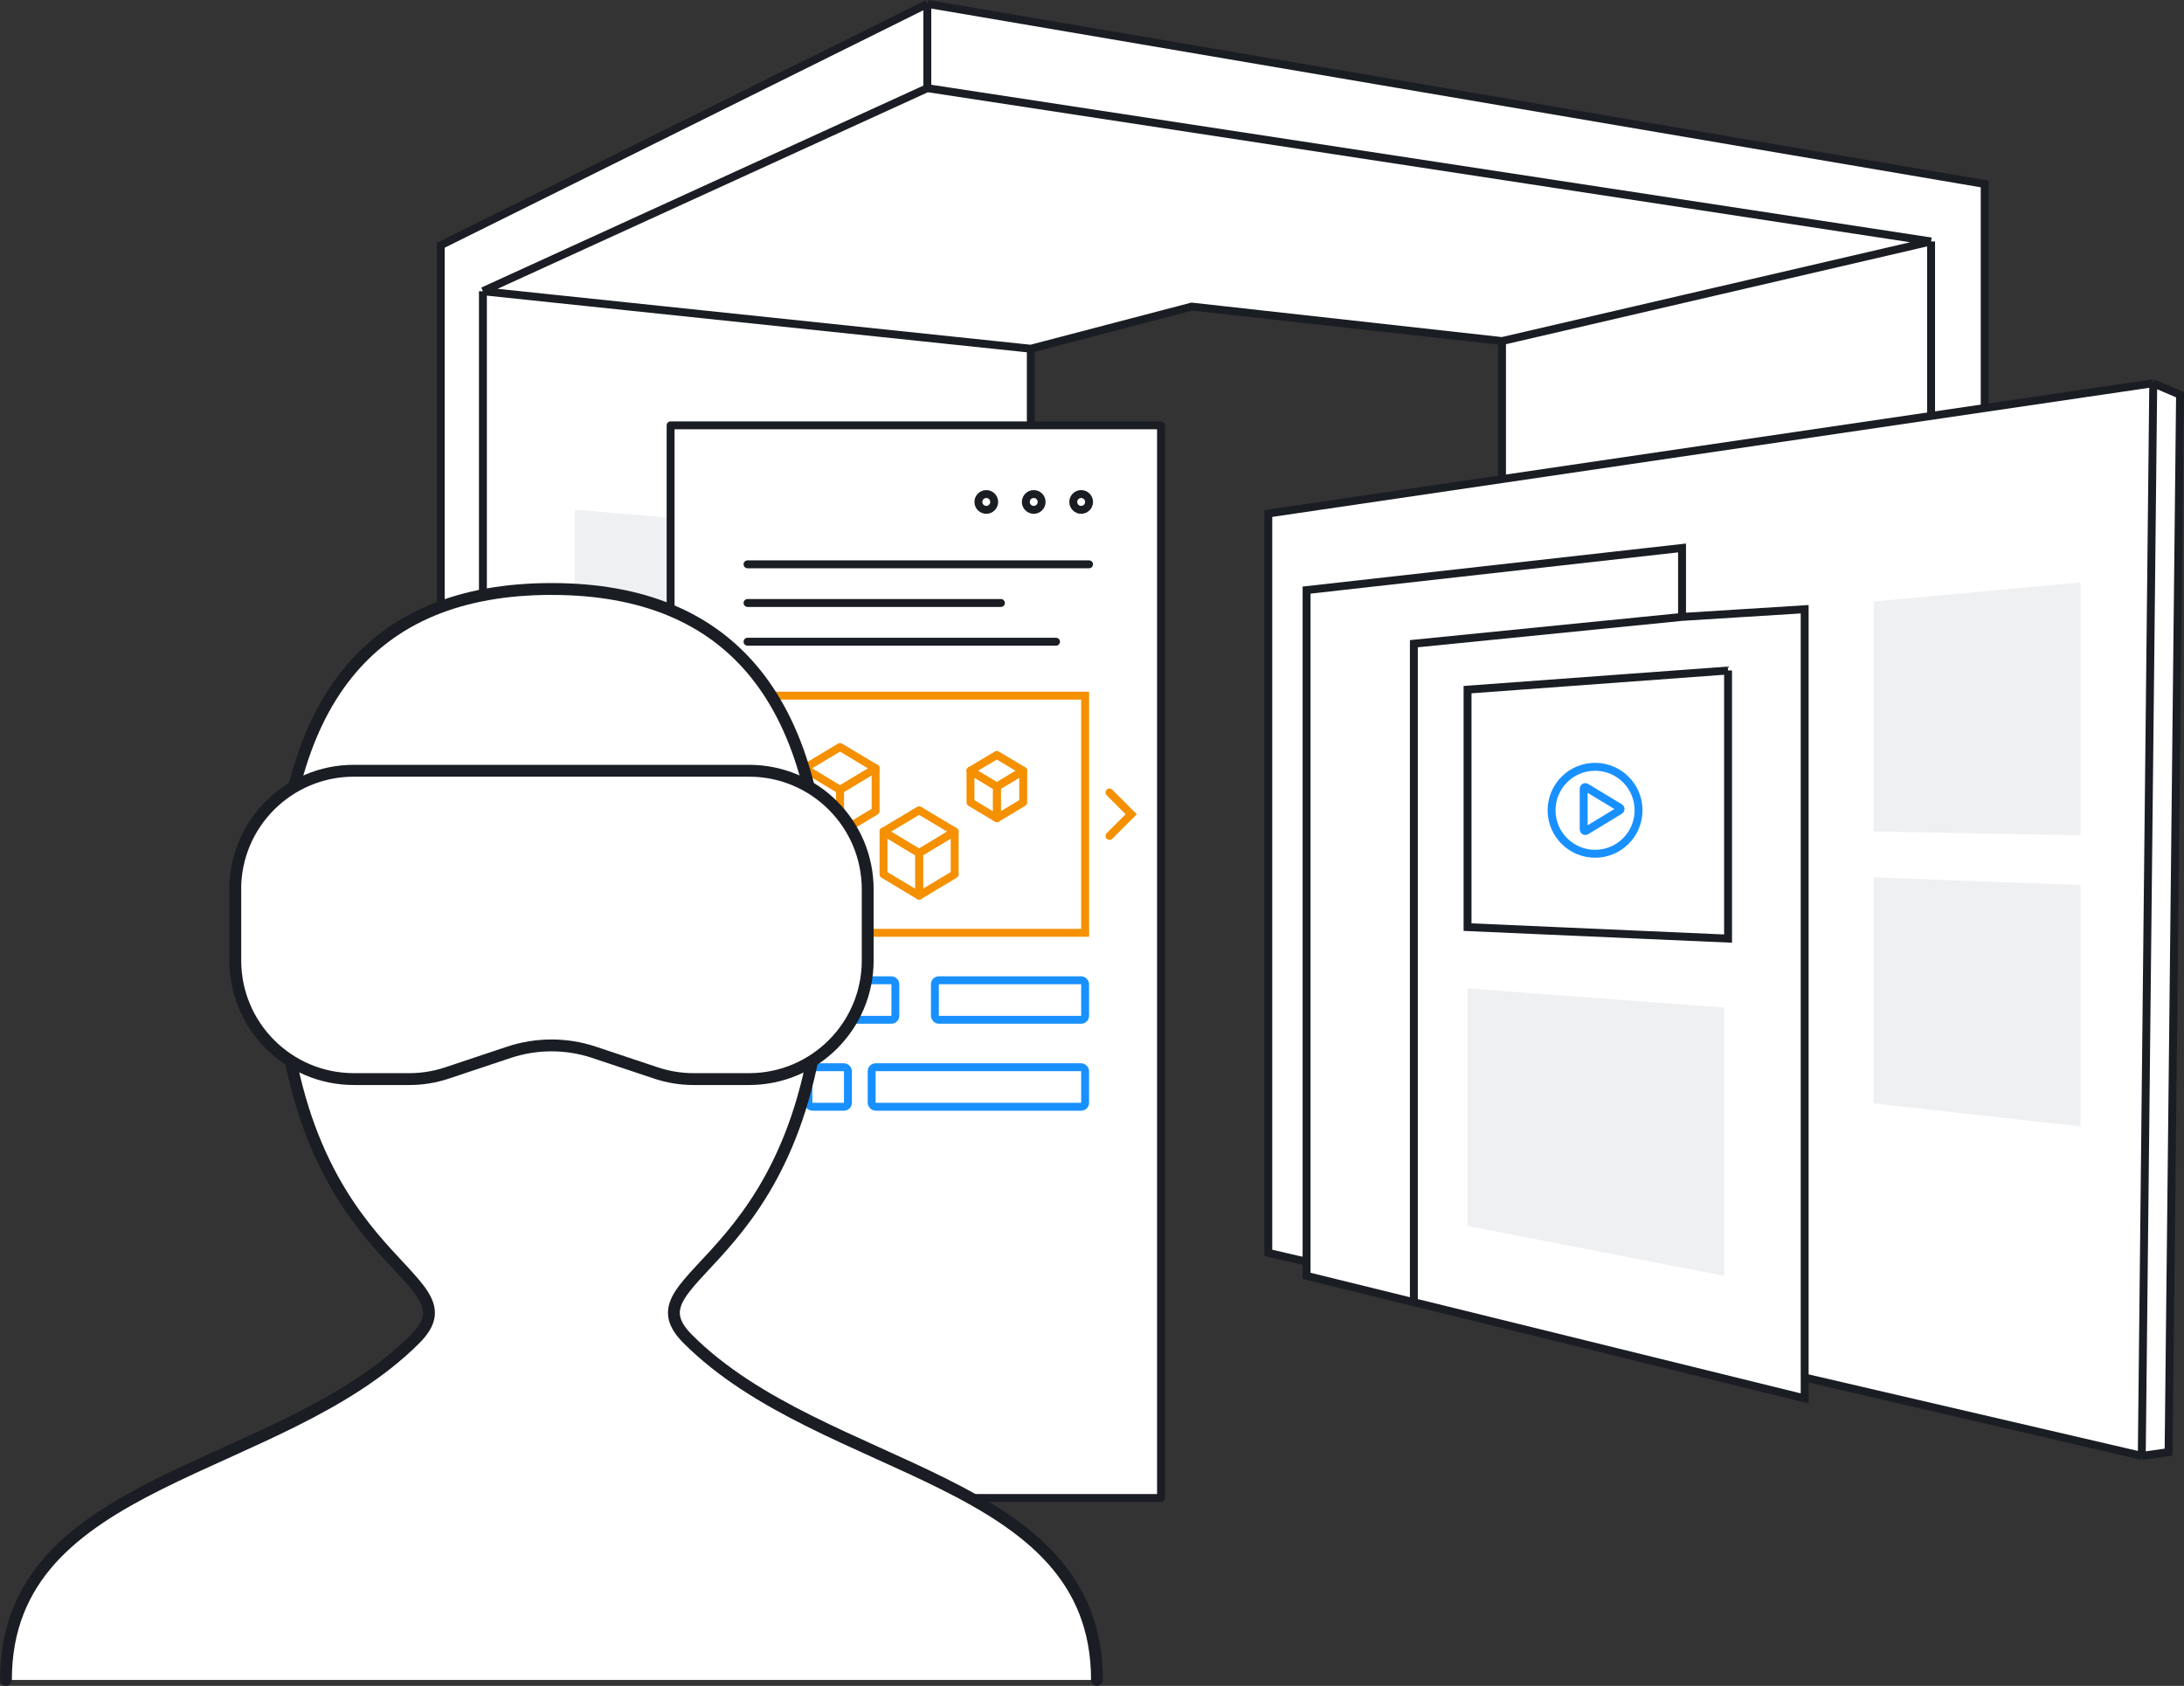 <?xml version="1.0" encoding="UTF-8"?>
<svg id="Ebene_1" data-name="Ebene 1" xmlns="http://www.w3.org/2000/svg" viewBox="0 0 276.24 213.24">
  <rect x="0" y="0" width="276.24" height="213.24" fill="#333333" stroke="none"/>
  <path d="M251.04,23.27v152.02l-6.78-1.47-54.27-11.72V43.14l-39.25-4.36-20.35,5.33v118.72l-69.3,8.24-5.33-2.42V31.02L117.29.49l133.74,22.78h0Z" fill="#fff" stroke-width="0"/>
  <path d="M244.25,173.83l6.78,1.47V23.27L117.29.49M244.25,173.83V30.54M244.25,173.83l-54.27-11.72V43.14M244.25,30.54L117.29,11.15M244.25,30.54l-54.27,12.6M117.29,11.15l-56.21,25.68M117.29,11.15V.49M61.08,36.84l69.3,7.27M61.08,36.84v134.23M61.08,171.07l69.3-8.24V44.11M61.08,171.07l-5.33-2.42V31.02L117.29.49M130.38,44.11l20.35-5.33,39.25,4.36" fill="none" stroke="#1a1d23"/>
  <path d="M270.9,184.15l-110.48-25.68v-93.52l111.94-16.48,3.39,1.45-1.45,133.74-3.39.48h0Z" fill="#fff" stroke-width="0"/>
  <path d="M270.9,184.15l-110.48-25.68v-93.52l111.94-16.48M270.9,184.15l1.45-135.68M270.9,184.15l3.39-.48,1.45-133.74-3.39-1.45" fill="none" stroke="#1a1d23"/>
  <path d="M236.98,105.16v-29.07l26.17-2.42v31.98l-26.17-.48h0Z" fill="#eff0f2" stroke-width="0"/>
  <path d="M236.98,139.57v-28.59l26.17.97v30.53l-26.17-2.91Z" fill="#eff0f2" stroke-width="0"/>
  <path d="M165.26,161.37v-86.74l47.49-5.33v8.72l15.51-.97v99.82l-49.43-12.17-13.57-3.34h0Z" fill="#fff" stroke-width="0"/>
  <path d="M212.75,78.03v-8.72l-47.49,5.33v86.74l13.57,3.34M212.75,78.03l15.51-.97v99.82l-49.43-12.17M212.75,78.03l-33.92,3.39v83.3" fill="none" stroke="#1a1d23"/>
  <path d="M218.57,84.81l-32.95,2.42v30.04l32.95,1.45v-33.92h0Z" fill="none" stroke="#1a1d23"/>
  <path d="M218.09,127.45l-32.47-2.42v30.04l32.47,6.3v-33.92h0Z" fill="#eff0f2" stroke-width="0"/>
  <path d="M72.71,107.1v-42.64l45.07,3.88v38.77h-45.07Z" fill="#eff0f2" stroke-width="0"/>
  <path d="M72.71,155.56v-42.64h45.07v38.77l-45.07,3.88h0Z" fill="#eff0f2" stroke-width="0"/>
  <rect x="84.82" y="53.8" width="62.03" height="135.68" fill="#fff" stroke="#1a1d23" stroke-linecap="round" stroke-linejoin="round"/>
  <path d="M94.55,71.38h43.2" fill="none" stroke="#1a1d23" stroke-linecap="round" stroke-linejoin="round"/>
  <path d="M94.55,76.27h32.05" fill="none" stroke="#1a1d23" stroke-linecap="round" stroke-linejoin="round"/>
  <path d="M94.55,81.17h39.02" fill="none" stroke="#1a1d23" stroke-linecap="round" stroke-linejoin="round"/>
  <rect x="94.25" y="123.99" width="19" height="5" rx=".5" ry=".5" fill="#fff" stroke="#1890ff"/>
  <rect x="94.25" y="134.99" width="5" height="5" rx=".5" ry=".5" fill="#fff" stroke="#1890ff"/>
  <rect x="102.25" y="134.99" width="5" height="5" rx=".5" ry=".5" fill="#fff" stroke="#1890ff"/>
  <rect x="110.25" y="134.99" width="27" height="5" rx=".5" ry=".5" fill="#fff" stroke="#1890ff"/>
  <rect x="118.25" y="123.99" width="19" height="5" rx=".5" ry=".5" fill="#fff" stroke="#1890ff"/>
  <path d="M130.75,64.49c.55,0,1-.45,1-1s-.45-1-1-1-1,.45-1,1,.45,1,1,1Z" fill="none" stroke="#1a1d23"/>
  <path d="M124.75,64.49c.55,0,1-.45,1-1s-.45-1-1-1-1,.45-1,1,.45,1,1,1Z" fill="none" stroke="#1a1d23"/>
  <path d="M136.75,64.49c.55,0,1-.45,1-1s-.45-1-1-1-1,.45-1,1,.45,1,1,1Z" fill="none" stroke="#1a1d23"/>
  <path d="M110.75,97.19l-4.5,2.7v5.4l4.5-2.7v-5.4Z" fill="#fff" stroke="#f59000" stroke-linejoin="round"/>
  <path d="M101.75,97.18l4.5,2.71v5.4l-4.5-2.7v-5.41Z" fill="#fff" stroke="#f59000" stroke-linejoin="round"/>
  <path d="M106.25,94.49l4.5,2.69-4.5,2.71-4.5-2.71,4.5-2.69Z" fill="#fff" stroke="#f59000" stroke-linejoin="round"/>
  <path d="M129.42,97.49l-3.33,2v4l3.33-2v-4Z" fill="#fff" stroke="#f59000" stroke-linejoin="round"/>
  <path d="M122.75,97.48l3.33,2.01v4l-3.33-2v-4.01Z" fill="#fff" stroke="#f59000" stroke-linejoin="round"/>
  <path d="M126.08,95.49l3.33,1.99-3.33,2.01-3.33-2.01,3.33-1.99Z" fill="#fff" stroke="#f59000" stroke-linejoin="round"/>
  <path d="M120.75,105.19l-4.5,2.7v5.4l4.5-2.7v-5.4Z" fill="#fff" stroke="#f59000" stroke-linejoin="round"/>
  <path d="M111.75,105.18l4.5,2.71v5.4l-4.5-2.7v-5.41Z" fill="#fff" stroke="#f59000" stroke-linejoin="round"/>
  <path d="M116.25,102.49l4.5,2.69-4.5,2.71-4.5-2.71,4.5-2.69Z" fill="#fff" stroke="#f59000" stroke-linejoin="round"/>
  <path d="M140.33,105.74l2.75-2.75-2.75-2.75" fill="none" stroke="#f59000" stroke-linecap="round"/>
  <path d="M91.17,100.24l-2.75,2.75,2.75,2.75" fill="none" stroke="#f59000" stroke-linecap="round"/>
  <rect x="94.25" y="87.99" width="43" height="30" fill="none" stroke="#f59000"/>
  <circle cx="201.75" cy="102.49" r="5.5" fill="#fff" stroke="#1890ff"/>
  <path d="M204.88,102.16c.13.08.13.26,0,.34l-4.27,2.59c-.13.08-.3-.02-.3-.17v-5.17c0-.15.17-.25.3-.17l4.27,2.58Z" fill="none" stroke="#1890ff" stroke-linejoin="round"/>
  <path d="M.75,212.49c0-25.88,34.5-25.88,51.75-43.12,8.62-8.62-17.25-8.62-17.25-51.75,0-28.75,11.5-43.12,34.5-43.12s34.5,14.38,34.5,43.12c0,43.12-25.88,43.12-17.25,51.75,17.25,17.25,51.75,17.25,51.75,43.12" fill="#fff" fill-rule="evenodd" stroke-width="0"/>
  <path d="M.75,212.49c0-25.88,34.5-25.88,51.75-43.12,8.62-8.62-17.25-8.62-17.25-51.75,0-28.75,11.5-43.12,34.5-43.12s34.5,14.38,34.5,43.12c0,43.12-25.88,43.12-17.25,51.75,17.25,17.25,51.75,17.25,51.75,43.12" fill="none" stroke="#1a1d23" stroke-linecap="round" stroke-width="1.5"/>
  <path d="M29.75,112.49c0-8.28,6.72-15,15-15h50c8.28,0,15,6.72,15,15v9c0,8.28-6.72,15-15,15h-7.03c-1.61,0-3.21-.26-4.74-.77l-7.85-2.62c-3.49-1.16-7.26-1.16-10.75,0l-7.85,2.62c-1.53.51-3.13.77-4.74.77h-7.03c-8.28,0-15-6.72-15-15v-9h-.01Z" fill="#fff" stroke="#1a1d23" stroke-width="1.5"/>
</svg>